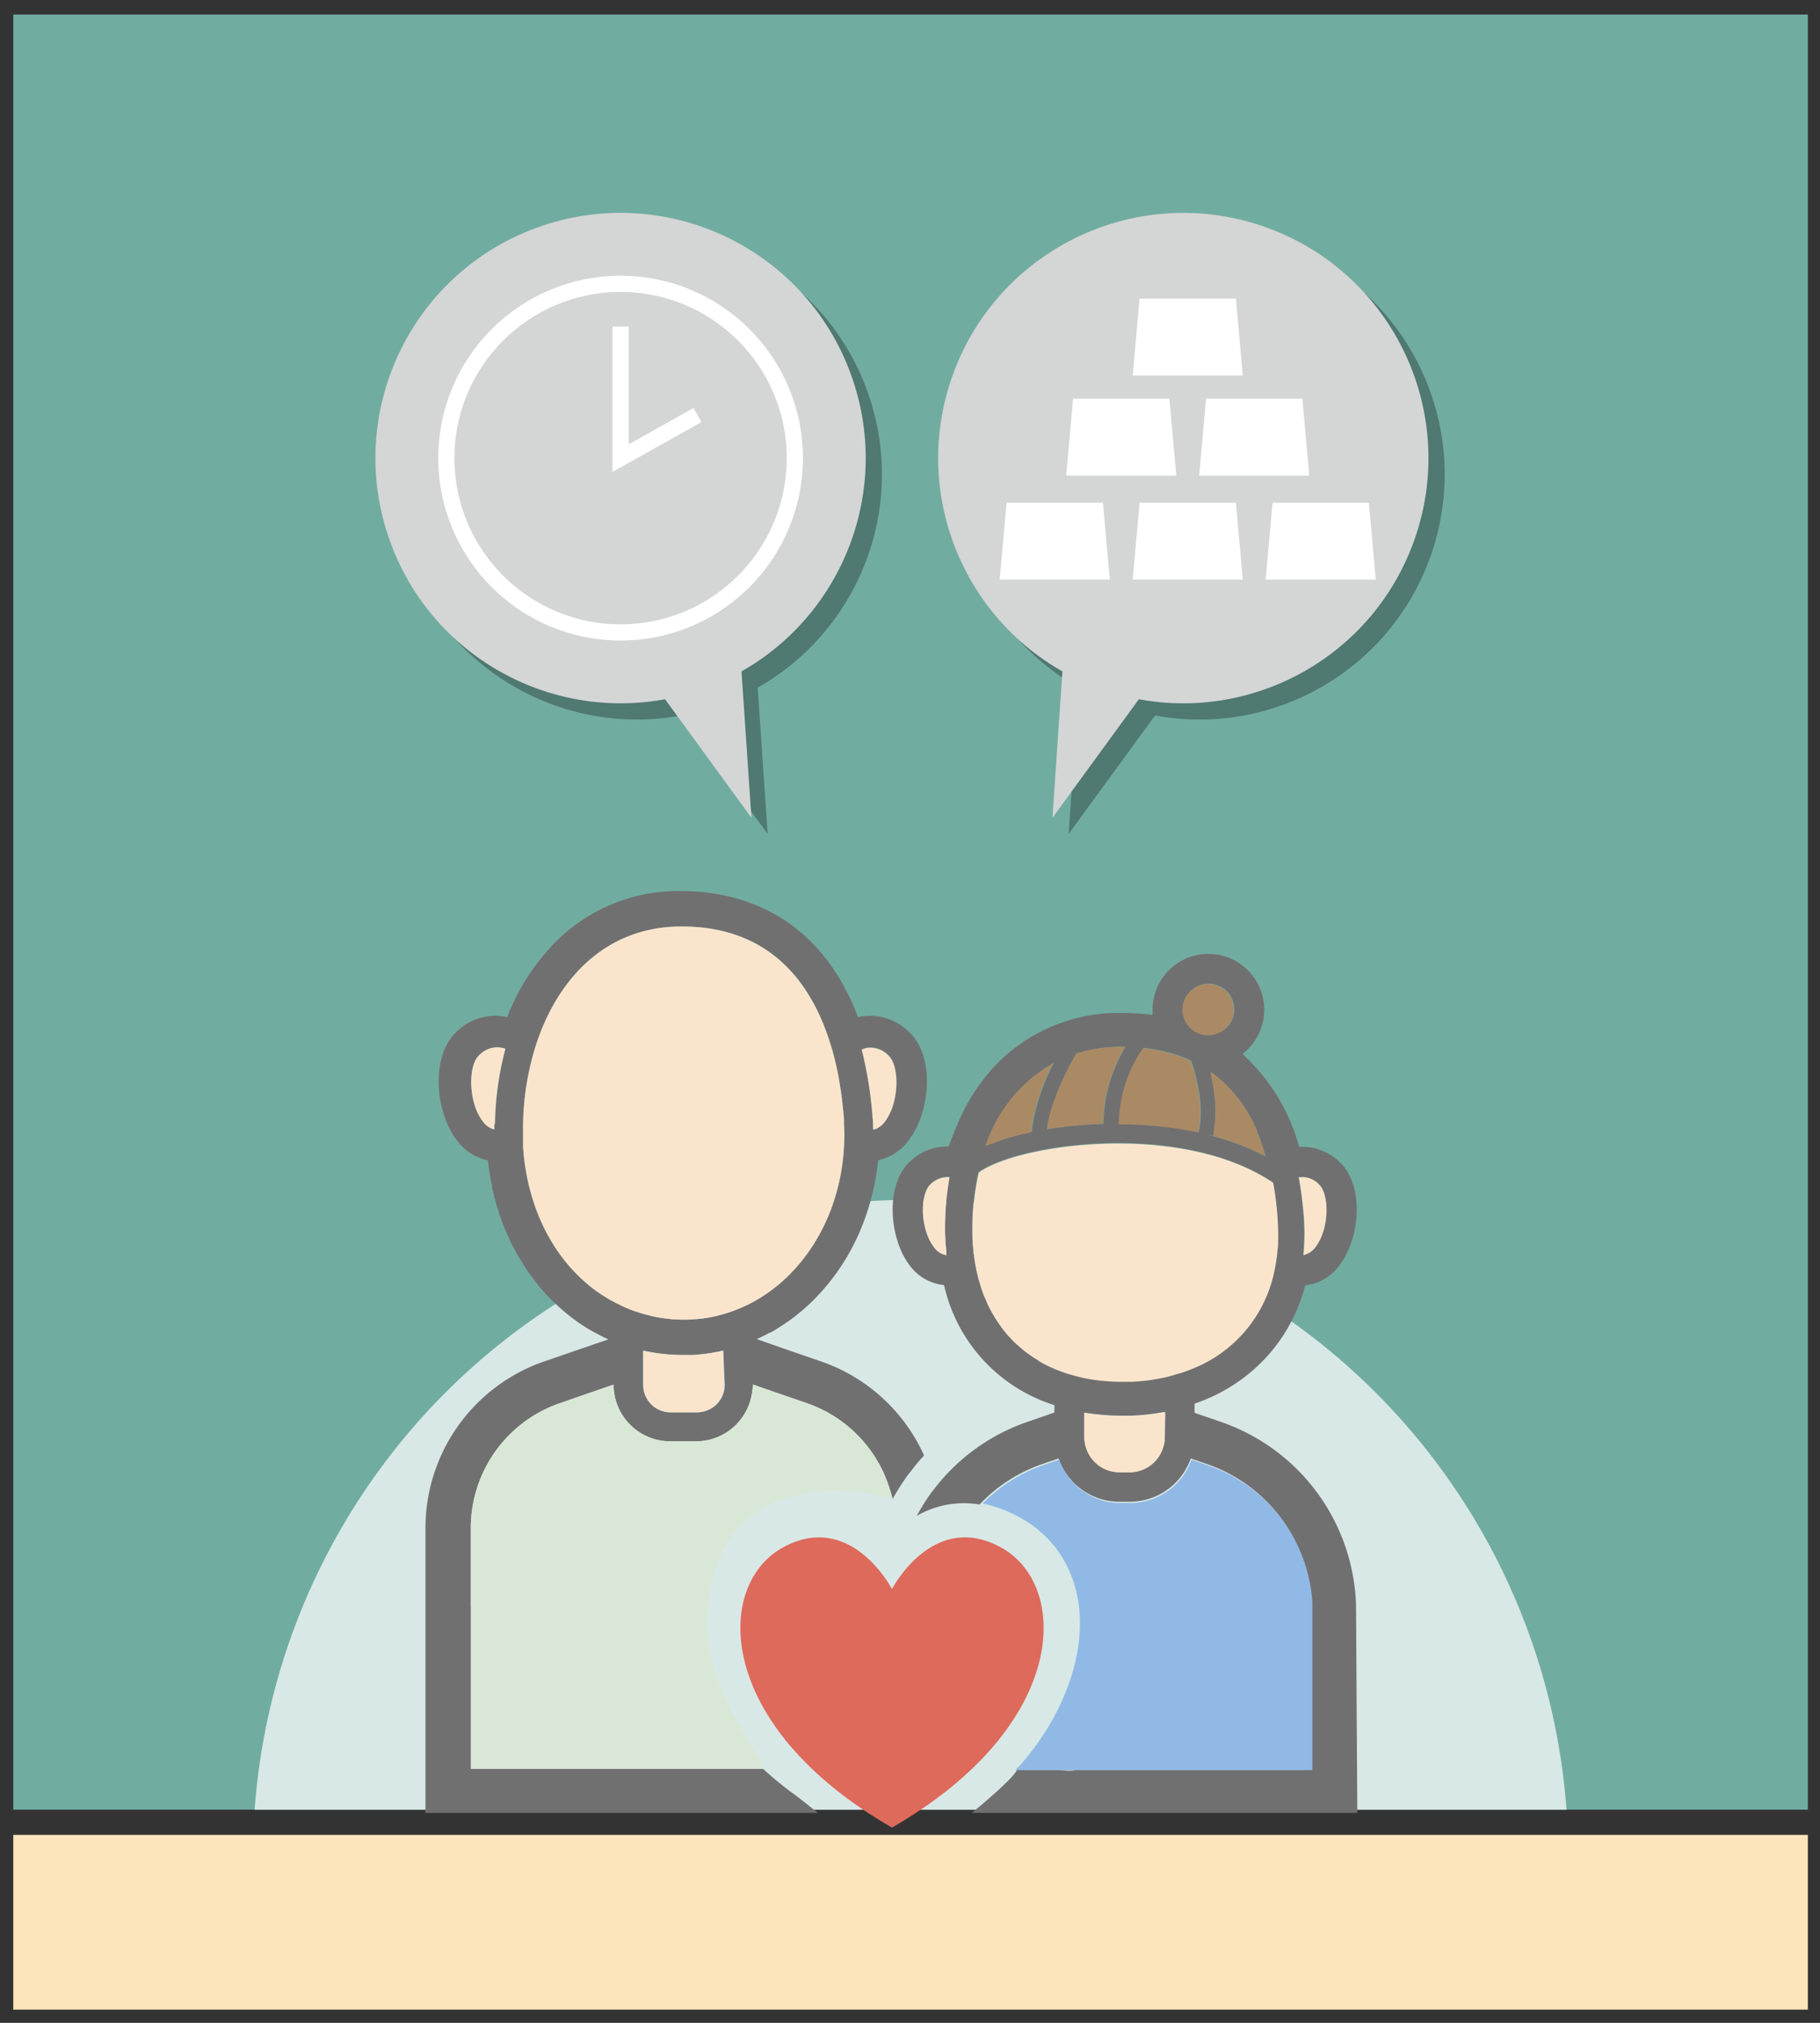 <svg xmlns="http://www.w3.org/2000/svg" xmlns:xlink="http://www.w3.org/1999/xlink" width="225" height="250" viewBox="0 0 225 250"><rect x="0" y="0" width="225" height="250" fill="#333333" stroke="none"/><defs><style>.cls-1,.cls-9{fill:none;}.cls-2{isolation:isolate;}.cls-3{fill:#71aca1;}.cls-4{clip-path:url(#clip-path);}.cls-5{fill:#d8e8e6;}.cls-6{fill:#fce4bb;}.cls-7{opacity:0.3;mix-blend-mode:multiply;}.cls-8{fill:#d4d5d5;}.cls-9{stroke:#fff;stroke-miterlimit:10;stroke-width:2px;}.cls-10{fill:#fff;}.cls-11{fill:#de6a5c;}.cls-12{fill:#717071;}.cls-13{fill:#fae5cc;}.cls-14{fill:#aa8a65;}.cls-15{fill:#90b9e5;}.cls-16{fill:#d9e8d6;}</style><clipPath id="clip-path"><rect class="cls-1" x="1.64" y="138.14" width="221.86" height="85.53"/></clipPath></defs><title>アートボード 1</title><g class="cls-2"><g id="レイヤー_1" data-name="レイヤー 1"><rect class="cls-3" x="1.64" y="1.8" width="221.86" height="221.86"/><g class="cls-4"><circle class="cls-5" cx="112.57" cy="229.6" r="81.31"/></g><rect class="cls-6" x="1.64" y="226.77" width="221.86" height="21.6"/><g class="cls-7"><circle cx="78.72" cy="58.62" r="30.3" transform="translate(-15.3 30.46) rotate(-20)"/><polygon points="94.9 103.07 67.84 65.96 91.78 57.25 94.9 103.07"/></g><circle class="cls-8" cx="76.72" cy="56.62" r="30.3" transform="translate(-14.74 29.65) rotate(-20)"/><polygon class="cls-8" points="92.9 101.07 65.84 63.96 89.78 55.25 92.9 101.07"/><circle class="cls-9" cx="76.72" cy="56.62" r="21.54"/><polyline class="cls-9" points="76.72 40.36 76.72 56.62 86.23 51.29"/><g class="cls-7"><circle cx="148.29" cy="58.62" r="30.3" transform="translate(42.49 177.92) rotate(-70)"/><polygon points="132.11 103.07 135.23 57.25 159.17 65.96 132.11 103.07"/></g><circle class="cls-8" cx="146.29" cy="56.62" r="30.3" transform="translate(43.05 174.72) rotate(-70)"/><polygon class="cls-8" points="130.11 101.07 133.23 55.25 157.17 63.96 130.11 101.07"/><polygon class="cls-10" points="137.2 71.64 123.59 71.64 124.44 62.13 136.35 62.13 137.2 71.64"/><polygon class="cls-10" points="153.64 71.64 140.03 71.64 140.88 62.13 152.79 62.13 153.64 71.64"/><polygon class="cls-10" points="153.64 46.41 140.03 46.41 140.88 36.9 152.79 36.9 153.64 46.41"/><polygon class="cls-10" points="170.08 71.64 156.47 71.64 157.32 62.13 169.23 62.13 170.08 71.64"/><polygon class="cls-10" points="145.42 58.78 131.81 58.78 132.66 49.28 144.57 49.28 145.42 58.78"/><polygon class="cls-10" points="161.86 58.78 148.25 58.78 149.1 49.28 161.01 49.28 161.86 58.78"/><path class="cls-11" d="M123.79,191.27c-8.46-4.69-13.52,5.12-13.52,5.12s-5.06-9.8-13.52-5.12-8.39,22,13.52,34.6c21.92-12.61,22-29.91,13.52-34.6"/><path class="cls-12" d="M70.64,196.89l-12.43,1.6v-9.63a16.33,16.33,0,0,1,11-15.44l5-1.73,1.65-.56a7,7,0,0,0,7,7h3.23A7,7,0,0,0,93,171.9a6.69,6.69,0,0,0,.09-.78l6.67,2.3a16.27,16.27,0,0,1,9.41,8.46,15.74,15.74,0,0,1,1.17,3.41l0,0v0a26.52,26.52,0,0,1,1.65-2.65c.16-.24.4-.54.67-.87a21.94,21.94,0,0,1,1.58-1.89,21.74,21.74,0,0,0-12.73-11.62l-4.65-1.6-3.3-1.16.75-.35c.29-.15.58-.29.87-.46l.07,0a8.08,8.08,0,0,0,.83-.49q.62-.38,1.25-.82c.27-.18.54-.38.8-.58.62-.47,1.23-1,1.81-1.52.29-.27.58-.54.85-.83s.56-.58.83-.89a27.1,27.1,0,0,0,5.15-8.54,29.79,29.79,0,0,0,1.79-7.62,6.39,6.39,0,0,0,3.79-2.49,10.11,10.11,0,0,0,1.25-2.21c1.52-3.66,1.41-8.71-1.2-11.15a6.84,6.84,0,0,0-5.08-2,7.78,7.78,0,0,0-1.25.16,28.25,28.25,0,0,0-2.74-5.5c-4.24-6.58-10.88-10.07-19.21-10.09a21.42,21.42,0,0,0-15.51,6.37,27.12,27.12,0,0,0-5.91,9.21,7.12,7.12,0,0,0-1.18-.16,6.88,6.88,0,0,0-5.1,2c-3.19,3-2.65,9.85.05,13.37a6.34,6.34,0,0,0,3.85,2.49c.07.65.16,1.29.27,1.92a9.25,9.25,0,0,0,.24,1.2,1.11,1.11,0,0,0,0,.24c0,.16.07.31.11.47.09.4.2.82.31,1.22s.14.54.24.8c.15.51.31,1,.49,1.49s.36,1,.56,1.41a5.56,5.56,0,0,0,.33.75c.18.42.38.83.6,1.25s.51,1,.8,1.42.56.94.87,1.38a1.18,1.18,0,0,0,.14.22c.15.22.31.43.46.63l.47.62c.4.51.8,1,1.22,1.45s.69.73,1.05,1.07.8.76,1.23,1.12.73.6,1.09.87l.54.4c.31.22.62.42.94.63l.29.18c.4.24.8.47,1.22.69s.85.44,1.29.64l.13.06,0,0-7.94,2.73a21.78,21.78,0,0,0-14.67,20.59v35.2h48.51s-2.23-1.79-3-2.35c-1.9-1.34-6.05-4.87-5.93-5.7Zm36.29-67.4.22,0a1.89,1.89,0,0,1,.44-.05,3.17,3.17,0,0,1,2.27,1c1.36,1.29,1.34,5.8-.47,8.16a2.77,2.77,0,0,1-1.23.94l-.07,0h-.15c0-.5,0-1-.07-1.51a49.36,49.36,0,0,0-1.34-8.36l.42-.13m-45.82,9.39c0,.22,0,.42,0,.62v.05a2.51,2.51,0,0,1-1.43-1c-1.81-2.36-1.83-6.87-.47-8.16a3.17,3.17,0,0,1,2.27-1,3.51,3.51,0,0,1,1,.18,37.81,37.81,0,0,0-1.29,9.3m28.39,32.23a3.38,3.38,0,0,1-3.37,3.39H82.89a3.38,3.38,0,0,1-3.37-3.39v-4.23a22.57,22.57,0,0,0,5,.54c.31,0,.6,0,.89,0s.69,0,1-.07a9.72,9.72,0,0,0,1-.11,9.35,9.35,0,0,0,1-.16c.35-.05.67-.13,1-.2ZM64.66,141.7c0-.24,0-.47,0-.73s0-.82,0-1.23A34,34,0,0,1,66,130c.13-.47.29-.95.45-1.42,2.76-7.94,8.67-14.08,17.81-14.08h0c10.7,0,15.87,6.68,18.28,14.13a29,29,0,0,1,.82,3c.16.65.29,1.32.4,2l.2,1.24s0,0,0,0c.16,1.16.29,2.32.38,3.43,0,.18,0,.38,0,.58a24.36,24.36,0,0,1,0,2.88c-.47,8.61-5.08,16.09-11.81,19.44-.54.27-1.11.51-1.67.73a17.06,17.06,0,0,1-1.87.6,16.5,16.5,0,0,1-2.83.49h0c-.33,0-.63.05-1,.07l-.73,0a13.27,13.27,0,0,1-1.69-.09A16.16,16.16,0,0,1,80,162.5h0c-.64-.16-1.25-.36-1.87-.58a15.31,15.31,0,0,1-1.67-.74C69.85,158,65.26,150.78,64.66,141.7"/><path class="cls-12" d="M121.1,185.94a19.3,19.3,0,0,1,7.76-5l2-.69a8,8,0,0,0,7.53,5.35h1.29a8,8,0,0,0,7.53-5.35l2,.69a19.2,19.2,0,0,1,12.92,16.94c0,.21,0,.43,0,.64L133,218.61c.12.83-7.27-.88-7.26,0s-5.59,5.44-5.59,5.44H167.8l-.16-25.76A24.78,24.78,0,0,0,151,175.75l-3.32-1.14v-1.14a21.26,21.26,0,0,0,9.07-5.95,20.8,20.8,0,0,0,4.61-8.67,6,6,0,0,0,4.23-2.47c2.57-3.34,3.1-9.87.05-12.73a6.64,6.64,0,0,0-4.86-1.92h-.18A23.86,23.86,0,0,0,154,130.64a4.45,4.45,0,0,0-.39-.39h0a6.9,6.9,0,1,0-11.12-5.46c0,.19,0,.38,0,.56s0,.06,0,.09a28.14,28.14,0,0,0-3.77-.25,21.14,21.14,0,0,0-15.31,6.11,24,24,0,0,0-4.84,7.18c-.44,1-.85,2-1.21,3l-.09.22h0a6.55,6.55,0,0,0-4.84,1.92c-3,2.85-2.52,9.39,0,12.73a6,6,0,0,0,4.28,2.47,20.15,20.15,0,0,0,13.64,14.84v.91l-3.34,1.16a24.6,24.6,0,0,0-11.57,8.36,7.82,7.82,0,0,0-.49.64,25.28,25.28,0,0,0-1.61,2.61,11.69,11.69,0,0,1,7.7-1.41M117,154.67c0,.13,0,.28,0,.42v0a2.37,2.37,0,0,1-1.54-1c-1.72-2.23-1.74-6.53-.45-7.74a3,3,0,0,1,2.16-.91.93.93,0,0,1,.22,0,35.52,35.52,0,0,0-.56,6.47c0,.95.07,1.83.16,2.74M144,177.58a4.17,4.17,0,0,1-.25,1.43,4.34,4.34,0,0,1-4.1,2.92H138.4a4.34,4.34,0,0,1-4.1-2.92,4.17,4.17,0,0,1-.25-1.43v-3a28.07,28.07,0,0,0,4.68.38c.38,0,.78,0,1.18,0a28.13,28.13,0,0,0,3.85-.43l.28,0Zm16.87-32.14a2.91,2.91,0,0,1,2.16.91c1.3,1.22,1.29,5.51-.44,7.74a2.39,2.39,0,0,1-1.16.88,1.87,1.87,0,0,1-.33.12,26.76,26.76,0,0,0,.05-4.83c-.14-1.69-.34-3.28-.62-4.79a2.1,2.1,0,0,1,.33,0m-5.46-5.59a20.74,20.74,0,0,1,.85,2.33c.06.23.14.46.19.7a32.26,32.26,0,0,0-7.5-2.76l1,.22h.07c.05-.29.07-.58.11-.87,0-.13,0-.26.05-.38a15.93,15.93,0,0,0-.07-4c0-.05,0-.09,0-.14-.05-.38-.11-.75-.18-1.11s-.11-.57-.17-.85-.07-.38-.09-.56a16.93,16.93,0,0,1,5.76,7.36m-6-18.25a3.17,3.17,0,1,1-3.17,3.17,3.19,3.19,0,0,1,3.17-3.17m-2.19,9.45c.66,1.88,1.68,5.53,1,8.74,0,0,0,.1,0,.15a50,50,0,0,0-9.85-1h0a16.75,16.75,0,0,1,3-9.4,18.35,18.35,0,0,1,5.84,1.54m-8.45-1.67h.2l.17,0a18.87,18.87,0,0,0-2.72,9.51,52.83,52.83,0,0,0-6.29.56l-.65.09h0c.33-3,2.43-7.32,3.63-9.35a18.84,18.84,0,0,1,5.7-.83m-8.53,2a25.11,25.11,0,0,0-2.74,8.53,29.13,29.13,0,0,0-4.79,1.38c-.18.06-.35.13-.52.19l-.3.09a18.36,18.36,0,0,1,8.35-10.19m-1.92,36.73-.09-.05a11.93,11.93,0,0,1-1.13-.74c-.13-.09-.27-.18-.4-.29s-.51-.42-.76-.64-.42-.36-.62-.56-.33-.34-.49-.51a10.39,10.39,0,0,1-.71-.82c-.13-.15-.24-.29-.34-.44-.24-.33-.47-.65-.69-1-.11-.17-.2-.33-.29-.49a11.58,11.58,0,0,1-.56-1c-.13-.24-.24-.49-.34-.74s-.25-.56-.36-.85c-.18-.45-.33-.93-.47-1.41,0-.09-.05-.18-.09-.27a24,24,0,0,1-.82-6.4,31.56,31.56,0,0,1,.4-5.11v0c.09-.64.22-1.27.36-1.91.2-.14.44-.29.71-.45,5.68-3.19,23.11-5.37,34.08.73.44.24.85.49,1.25.75.13.07.24.16.36.24.07.4.13.78.2,1.18.16,1.07.27,2.14.34,3.19s.09,1.85.07,2.72c0,.4,0,.8-.07,1.18a20.91,20.91,0,0,1-.36,2.49,16.56,16.56,0,0,1-10.43,12.32,11.69,11.69,0,0,1-1.74.58,13.78,13.78,0,0,1-1.92.49,23.58,23.58,0,0,1-3.66.44c-.34,0-.69,0-1,0a23.85,23.85,0,0,1-4.15-.34,16.42,16.42,0,0,1-1.91-.44,13.71,13.71,0,0,1-1.74-.56,15.68,15.68,0,0,1-2.61-1.23"/><path class="cls-13" d="M64.66,141.7c0-.24,0-.47,0-.73s0-.82,0-1.23A34,34,0,0,1,66,130c.13-.47.29-.95.45-1.42,2.76-7.94,8.67-14.08,17.81-14.08h0c10.7,0,15.87,6.68,18.28,14.13a29,29,0,0,1,.82,3c.16.65.29,1.32.4,2l.2,1.24s0,0,0,0c.16,1.16.29,2.32.38,3.43,0,.18,0,.38,0,.58a24.36,24.36,0,0,1,0,2.88c-.47,8.61-5.08,16.09-11.81,19.44-.54.27-1.11.51-1.67.73a17.06,17.06,0,0,1-1.87.6,16.5,16.5,0,0,1-2.83.49h0c-.33,0-.63.05-1,.07l-.73,0a13.27,13.27,0,0,1-1.69-.09A16.16,16.16,0,0,1,80,162.5h0c-.64-.16-1.25-.36-1.87-.58a15.31,15.31,0,0,1-1.67-.74C69.85,158,65.26,150.78,64.66,141.7"/><path class="cls-13" d="M128.4,168.15l-.09-.05a11.93,11.93,0,0,1-1.13-.74c-.13-.09-.27-.18-.4-.29s-.51-.42-.76-.64-.42-.36-.62-.56-.33-.34-.49-.51a10.39,10.39,0,0,1-.71-.82c-.13-.15-.24-.29-.34-.44-.24-.33-.47-.65-.69-1-.11-.17-.2-.33-.29-.49a11.58,11.58,0,0,1-.56-1c-.13-.24-.24-.49-.34-.74s-.25-.56-.36-.85c-.18-.45-.33-.93-.47-1.41,0-.09-.05-.18-.09-.27a24,24,0,0,1-.82-6.4,31.56,31.56,0,0,1,.4-5.11v0c.09-.64.22-1.27.36-1.91.2-.14.44-.29.71-.45,5.68-3.19,23.11-5.37,34.08.73.44.24.85.49,1.25.75.13.07.24.16.36.24.07.4.13.78.2,1.18.16,1.07.27,2.14.34,3.19s.09,1.85.07,2.72c0,.4,0,.8-.07,1.18a20.91,20.91,0,0,1-.36,2.49,16.56,16.56,0,0,1-10.43,12.32,11.69,11.69,0,0,1-1.74.58,13.78,13.78,0,0,1-1.92.49,23.58,23.58,0,0,1-3.66.44c-.34,0-.69,0-1,0a23.85,23.85,0,0,1-4.15-.34,16.42,16.42,0,0,1-1.91-.44,13.71,13.71,0,0,1-1.74-.56,15.68,15.68,0,0,1-2.61-1.23"/><path class="cls-13" d="M106.93,129.53l.22,0a1.89,1.89,0,0,1,.44-.05,3.17,3.17,0,0,1,2.27,1c1.36,1.29,1.34,5.8-.47,8.16a2.77,2.77,0,0,1-1.23.94l-.07,0h-.15c0-.5,0-1-.07-1.51a49.36,49.36,0,0,0-1.34-8.36l.42-.13"/><path class="cls-13" d="M61.11,138.92c0,.22,0,.42,0,.62v.05a2.51,2.51,0,0,1-1.43-1c-1.81-2.36-1.83-6.87-.47-8.16a3.17,3.17,0,0,1,2.27-1,3.51,3.51,0,0,1,1,.18,37.81,37.81,0,0,0-1.29,9.3"/><path class="cls-13" d="M89.49,171.16a3.38,3.38,0,0,1-3.37,3.39H82.89a3.38,3.38,0,0,1-3.37-3.39v-4.23a22.57,22.57,0,0,0,5,.54c.31,0,.6,0,.89,0s.69,0,1-.07a9.72,9.72,0,0,0,1-.11,9.35,9.35,0,0,0,1-.16c.35-.05.67-.13,1-.2Z"/><path class="cls-13" d="M117,154.72c0,.13,0,.28,0,.42v0a2.37,2.37,0,0,1-1.54-1c-1.72-2.23-1.74-6.53-.45-7.74a3,3,0,0,1,2.16-.91.93.93,0,0,1,.22,0,35.52,35.52,0,0,0-.56,6.47c0,.95.07,1.83.16,2.74"/><path class="cls-13" d="M144,177.62a4.17,4.17,0,0,1-.25,1.43,4.34,4.34,0,0,1-4.1,2.92H138.4a4.34,4.34,0,0,1-4.1-2.92,4.17,4.17,0,0,1-.25-1.43v-3a28.07,28.07,0,0,0,4.68.38c.38,0,.78,0,1.18,0a28.13,28.13,0,0,0,3.85-.43l.28,0Z"/><path class="cls-13" d="M160.91,145.48a2.91,2.91,0,0,1,2.16.91c1.3,1.22,1.29,5.51-.44,7.74a2.39,2.39,0,0,1-1.16.88,1.87,1.87,0,0,1-.33.12,26.76,26.76,0,0,0,.05-4.83c-.14-1.69-.34-3.28-.62-4.79a2.1,2.1,0,0,1,.33,0"/><path class="cls-14" d="M155.39,139.86a20.74,20.74,0,0,1,.85,2.33c.06.23.14.46.19.7a32.26,32.26,0,0,0-7.5-2.76l1,.22H150c.05-.29.07-.58.11-.87,0-.13,0-.26.05-.38a15.93,15.93,0,0,0-.07-4c0-.05,0-.09,0-.14-.05-.38-.11-.75-.18-1.11s-.11-.57-.17-.85-.07-.38-.09-.56a16.93,16.93,0,0,1,5.76,7.36"/><path class="cls-14" d="M149.35,121.61a3.17,3.17,0,1,1-3.17,3.17,3.19,3.19,0,0,1,3.17-3.17"/><path class="cls-14" d="M147.16,131.06c.66,1.88,1.68,5.53,1,8.74,0,0,0,.1,0,.15a50,50,0,0,0-9.85-1h0a16.75,16.75,0,0,1,3-9.4,18.35,18.35,0,0,1,5.84,1.54"/><path class="cls-14" d="M138.71,129.39h.2l.17,0a18.87,18.87,0,0,0-2.72,9.51,52.83,52.83,0,0,0-6.29.56l-.65.09h0c.33-3,2.43-7.32,3.63-9.35a18.84,18.84,0,0,1,5.7-.83"/><path class="cls-14" d="M130.18,131.42a25.11,25.11,0,0,0-2.74,8.53,29.13,29.13,0,0,0-4.79,1.38c-.18.06-.35.13-.52.19l-.3.09a18.36,18.36,0,0,1,8.35-10.19"/><path class="cls-15" d="M121.45,185.86a19.28,19.28,0,0,1,7.5-4.77l2-.69a8,8,0,0,0,7.53,5.35h1.29a8,8,0,0,0,7.53-5.35l2,.69A19.2,19.2,0,0,1,162.24,198c0,.21,0,20.56,0,20.77H125.54c6.37-6.71,10.73-17.78,5.93-26.05-3.4-5.85-10-6.89-10-6.89l-.26.27"/><path class="cls-16" d="M94.68,218.62H58.2V188.86a16.33,16.33,0,0,1,11-15.44l5-1.73,1.65-.56a7,7,0,0,0,7,7h3.23A7,7,0,0,0,93,171.9a6.69,6.69,0,0,0,.09-.78l6.67,2.3a16.27,16.27,0,0,1,9.41,8.46,26.29,26.29,0,0,1,1.19,3.37s-20.74-6.33-22.87,13.24C87.07,202.7,87.53,207.81,94.68,218.62Z"/></g></g></svg>